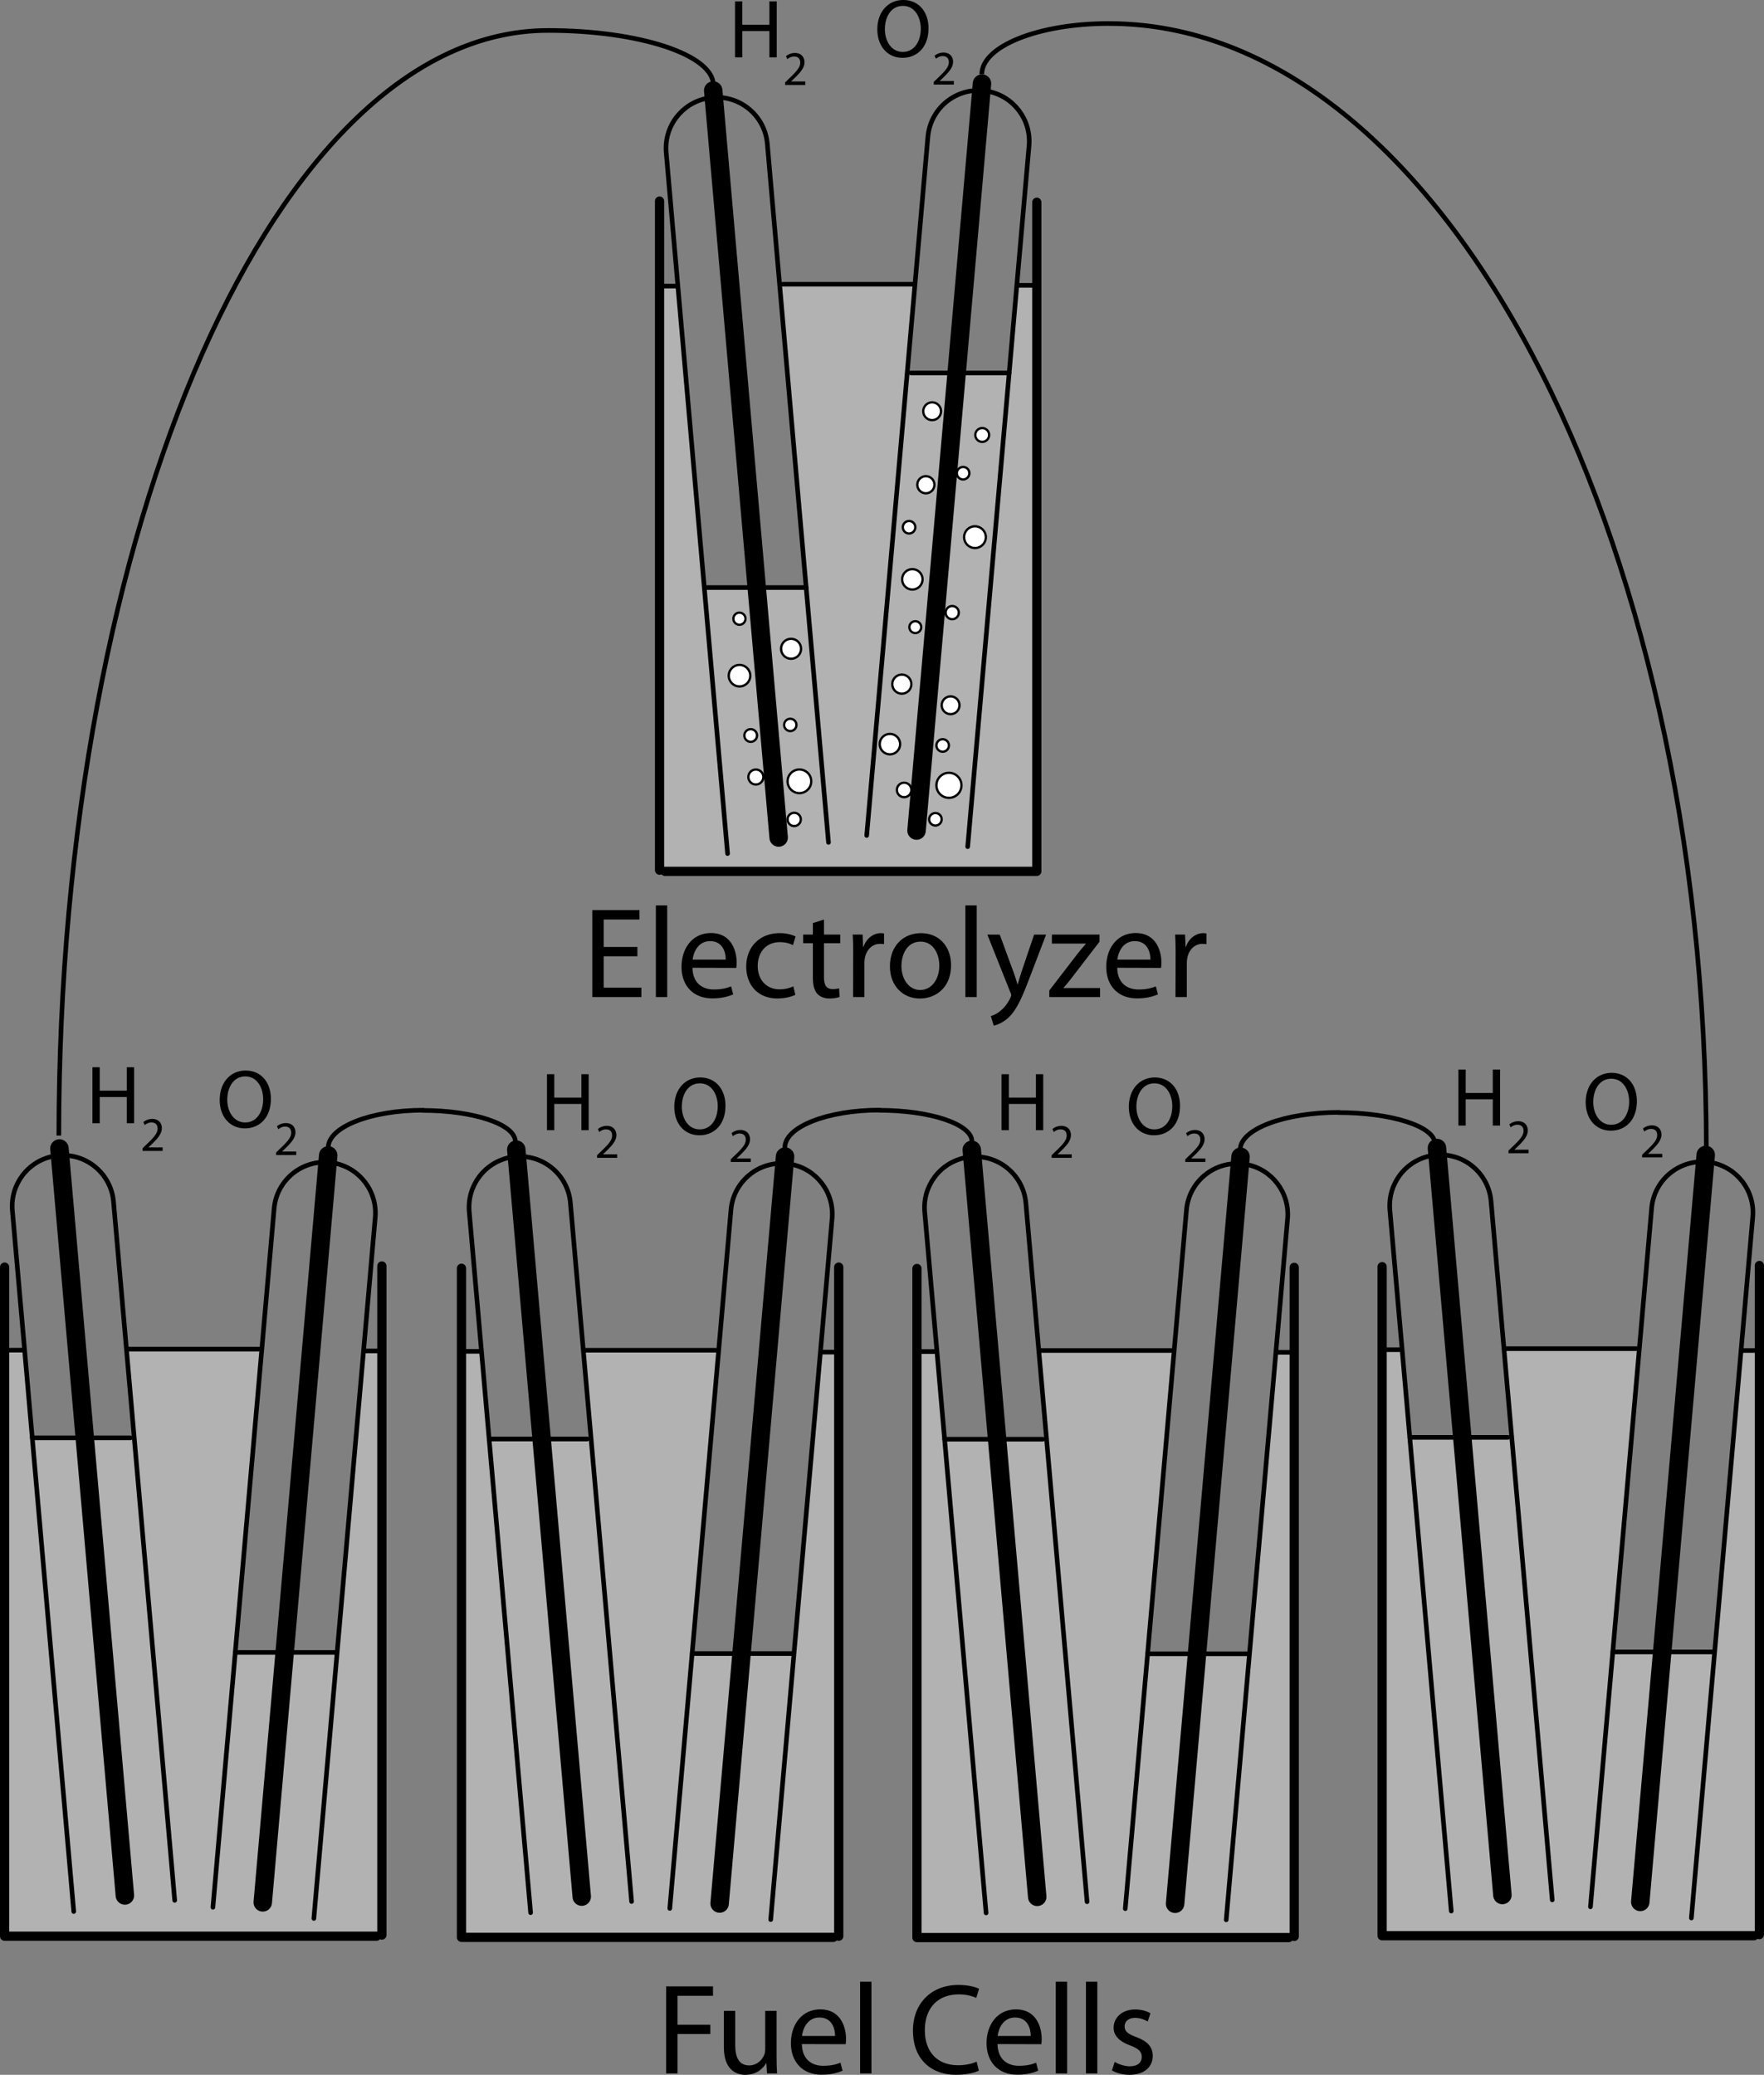 <svg xmlns="http://www.w3.org/2000/svg" overflow="visible" viewBox="0 0 382.25 449.638"><rect x="0" y="0" width="382.25" height="449.638" fill="#808080" stroke="none"/><path fill="#B2B2B2" d="M50.98 358.1H72.5l.55.05 5.73-65.39.07.01h3.9v126.58l-1.17.25H1v-127h3.92l.41-.04 1.66 19.04H28.25l.83-.07-1.68-19.15.12-.01h28.53l.68.06z"/><g stroke-linejoin="round" stroke="#000" stroke-linecap="round" fill="none"><path stroke-width="4" d="M71.12 250.39l-.13 1.5-9.3 106.21-4.75 54.17"/><path d="M46.14 413.33l4.84-55.23 5.75-65.67 2.67-30.521c.52-5.939 5.67-10.37 11.59-10.02.11 0 .22.01.33.02 5.72.5 10.03 5.3 10.03 10.95 0 .32-.01.641-.04.971l-2.53 28.93-5.73 65.39-5.04 57.601"/><path stroke-width="4" d="M12.88 248.89l.13 1.5 5.36 61.21 8.69 99.17"/><path d="M37.86 411.83l-8.78-100.3-1.68-19.149-2.8-31.971c-.52-5.939-5.68-10.37-11.59-10.02-.11 0-.22.01-.33.02-5.72.5-10.04 5.3-10.04 10.95 0 .32.01.641.04.971l2.65 30.229 1.66 19.04 8.99 102.65"/><path stroke-width="2" d="M1 274.6v145M82.75 274.35v145M1 419.6h80.58"/><path d="M7 311.6h21.25M51 358.1h21.5M.75 292.6h4.17M27.52 292.37h28.53M78.85 292.77h3.33"/></g><path fill="#B2B2B2" d="M105.99 311.85H127.25l.83-.07-1.68-19.15.12-.01h28.53l.68.06-5.75 65.67h21.52l.55.05 5.73-65.39.07.01h3.9V419.6l-1.17.25H100v-127h3.92l.41-.04z"/><g stroke-linejoin="round" stroke="#000" stroke-linecap="round" fill="none"><path stroke-width="4" d="M170.12 250.64l-.13 1.5-9.3 106.21-4.75 54.17"/><path d="M145.14 413.58l4.84-55.23 5.75-65.67 2.67-30.521c.52-5.939 5.67-10.37 11.59-10.02.11 0 .22.01.33.02 5.72.5 10.03 5.3 10.03 10.95 0 .32-.01.641-.04.971l-2.53 28.93-5.73 65.39-5.04 57.601"/><path stroke-width="4" d="M111.88 249.14l.13 1.5 5.36 61.21 8.69 99.17"/><path d="M136.86 412.08l-8.78-100.3-1.68-19.149-2.8-31.971c-.52-5.939-5.68-10.37-11.59-10.02-.11 0-.22.01-.33.02-5.72.5-10.04 5.3-10.04 10.95 0 .32.01.641.04.971l2.65 30.229 1.66 19.04 8.99 102.65"/><path stroke-width="2" d="M100 274.85v145M181.75 274.6v145M100 419.85h80.58"/><path d="M106 311.85h21.25M150 358.35h21.5M99.75 292.85h4.17M126.52 292.62h28.53M177.85 293.02h3.33"/></g><path fill="#B2B2B2" d="M226.78 311.83l-1.68-19.15.12-.01h28.53l.68.06-5.75 65.67h21.52l.55.05 5.73-65.39.07.01h3.9v126.58l-1.17.25H198.7v-127h3.92l.41-.04 1.66 19.04H225.95z"/><g stroke-linejoin="round" stroke="#000" stroke-linecap="round" fill="none"><path stroke-width="4" d="M268.82 250.69l-.13 1.5-9.3 106.21-4.75 54.17"/><path d="M243.84 413.63l4.841-55.23 5.75-65.67 2.67-30.521c.52-5.939 5.67-10.37 11.59-10.02.109 0 .22.01.33.02 5.72.5 10.029 5.3 10.029 10.95 0 .32-.01.641-.04.971l-2.529 28.93-5.73 65.39-5.04 57.601"/><path stroke-width="4" d="M210.58 249.19l.13 1.5 5.36 61.21 8.69 99.17"/><path d="M235.56 412.13l-8.78-100.3-1.68-19.149-2.801-31.971c-.52-5.939-5.68-10.37-11.59-10.02-.109 0-.22.01-.33.02-5.72.5-10.04 5.3-10.04 10.95 0 .32.011.641.04.971l2.65 30.229 1.66 19.04 8.99 102.65"/><path stroke-width="2" d="M198.7 274.9v145M280.45 274.65v145M198.7 419.9h80.58"/><path d="M204.7 311.9h21.25M248.7 358.4h21.5M198.45 292.9h4.17M225.22 292.67h28.53M276.55 293.07h3.33"/></g><path fill="#B2B2B2" d="M316.87 311.5h9.88l.83-.07-1.68-19.15.12-.01h28.53l.68.06-5.75 65.67H371l.55.05 5.73-65.39.07.01h3.9v126.58l-1.17.25H299.5v-127h3.92l.41-.04 1.66 19.04h.01z"/><g stroke-linejoin="round" stroke="#000" stroke-linecap="round" fill="none"><path stroke-width="4" d="M369.62 250.29l-.13 1.5-9.3 106.21-4.75 54.17"/><path d="M344.64 413.23l4.841-55.23 5.75-65.67 2.67-30.521c.52-5.939 5.67-10.37 11.59-10.02.109 0 .22.01.33.02 5.72.5 10.029 5.3 10.029 10.95 0 .32-.01.641-.04.971l-2.529 28.93-5.73 65.39-5.04 57.601"/><path stroke-width="4" d="M311.38 248.79l.13 1.5 5.36 61.21 8.69 99.17"/><path d="M336.36 411.73l-8.78-100.3-1.68-19.149-2.801-31.971c-.52-5.939-5.68-10.37-11.59-10.02-.109 0-.22.01-.33.02-5.72.5-10.04 5.3-10.04 10.95 0 .32.011.641.04.971l2.65 30.229 1.66 19.04 8.99 102.65"/><path stroke-width="2" d="M299.5 274.5v145M381.25 274.25v145M299.5 419.5h80.58"/><path d="M305.5 311.5h21.25M349.5 358H371M299.25 292.5h4.17M326.02 292.27h28.53M377.35 292.67h3.33"/></g><g stroke-linejoin="round" stroke="#000" stroke-linecap="round" fill="none"><path d="M71.125 248.72c0-4.491 9.225-8.125 20.625-8.125M111.67 247.39c0-3.731-9.001-6.75-20.125-6.75"/></g><g stroke-linejoin="round" stroke="#000" stroke-linecap="round" fill="none"><path d="M170.07 248.69c0-4.491 9.225-8.125 20.625-8.125M210.61 247.36c0-3.731-9-6.75-20.125-6.75"/></g><g stroke-linejoin="round" stroke="#000" stroke-linecap="round" fill="none"><path d="M268.73 249.19c0-4.491 9.604-8.125 21.473-8.125M310.94 247.86c0-3.731-9.37-6.75-20.951-6.75"/></g><path d="M21.611 231.29v5.076h5.868v-5.076h1.584v12.132h-1.584v-5.688h-5.868v5.688h-1.584V231.29h1.584zM30.885 249.42v-.567l.724-.703c1.742-1.658 2.54-2.539 2.54-3.568 0-.692-.325-1.333-1.343-1.333-.619 0-1.133.315-1.448.577l-.294-.651a3.031 3.031 0 011.931-.692c1.458 0 2.078 1.007 2.078 1.983 0 1.259-.913 2.277-2.351 3.663l-.535.503v.021h3.054v.766h-4.356zM53.066 244.53c-3.222 0-5.454-2.484-5.454-6.156 0-3.852 2.376-6.372 5.616-6.372 3.33 0 5.472 2.538 5.472 6.138 0 4.158-2.538 6.39-5.616 6.39h-.018zm.072-1.28c2.484 0 3.888-2.286 3.888-5.04 0-2.412-1.26-4.932-3.87-4.932s-3.906 2.43-3.906 5.058c0 2.556 1.404 4.914 3.87 4.914h.018zM59.838 250.32v-.567l.724-.703c1.742-1.658 2.54-2.539 2.54-3.568 0-.692-.325-1.333-1.343-1.333-.619 0-1.133.315-1.448.577l-.294-.651a3.031 3.031 0 011.931-.692c1.458 0 2.078 1.007 2.078 1.983 0 1.259-.913 2.277-2.351 3.663l-.535.503v.021h3.054v.766h-4.356zM120.11 232.79v5.076h5.868v-5.076h1.584v12.132h-1.584v-5.688h-5.868v5.688h-1.584V232.79h1.58zM129.38 250.92v-.567l.724-.703c1.742-1.658 2.54-2.539 2.54-3.568 0-.692-.325-1.333-1.343-1.333-.619 0-1.133.315-1.448.577l-.294-.651a3.031 3.031 0 011.931-.692c1.458 0 2.078 1.007 2.078 1.983 0 1.259-.913 2.277-2.351 3.663l-.535.503v.021h3.054v.766h-4.35zM151.57 246.03c-3.222 0-5.454-2.484-5.454-6.156 0-3.852 2.376-6.372 5.616-6.372 3.33 0 5.472 2.538 5.472 6.138 0 4.158-2.538 6.39-5.616 6.39h-.02zm.07-1.28c2.484 0 3.888-2.286 3.888-5.04 0-2.412-1.26-4.932-3.87-4.932s-3.906 2.43-3.906 5.058c0 2.556 1.404 4.914 3.87 4.914h.02zM158.34 251.82v-.567l.724-.703c1.742-1.658 2.54-2.539 2.54-3.568 0-.692-.325-1.333-1.343-1.333-.619 0-1.133.315-1.448.577l-.294-.651a3.031 3.031 0 011.931-.692c1.458 0 2.078 1.007 2.078 1.983 0 1.259-.913 2.277-2.351 3.663l-.535.503v.021h3.054v.766h-4.35zM218.61 232.79v5.076h5.868v-5.076h1.584v12.132h-1.584v-5.688h-5.868v5.688h-1.584V232.79h1.58zM227.88 250.92v-.567l.725-.703c1.742-1.658 2.539-2.539 2.539-3.568 0-.692-.324-1.333-1.343-1.333-.619 0-1.134.315-1.448.577l-.294-.651a3.031 3.031 0 011.931-.692c1.459 0 2.078 1.007 2.078 1.983 0 1.259-.912 2.277-2.351 3.663l-.535.503v.021h3.054v.766h-4.35zM250.07 246.03c-3.223 0-5.455-2.484-5.455-6.156 0-3.852 2.377-6.372 5.617-6.372 3.33 0 5.471 2.538 5.471 6.138 0 4.158-2.537 6.39-5.615 6.39h-.03zm.07-1.28c2.484 0 3.888-2.286 3.888-5.04 0-2.412-1.26-4.932-3.869-4.932-2.61 0-3.906 2.43-3.906 5.058 0 2.556 1.404 4.914 3.87 4.914h.02zM256.84 251.82v-.567l.725-.703c1.742-1.658 2.539-2.539 2.539-3.568 0-.692-.325-1.333-1.344-1.333-.619 0-1.133.315-1.447.577l-.295-.651a3.036 3.036 0 011.932-.692c1.459 0 2.078 1.007 2.078 1.983 0 1.259-.913 2.277-2.352 3.663l-.535.503v.021h3.055v.766h-4.36zM317.61 231.79v5.076h5.868v-5.076h1.584v12.132h-1.584v-5.688h-5.868v5.688h-1.584V231.79h1.58zM326.88 249.92v-.567l.725-.703c1.742-1.658 2.539-2.539 2.539-3.568 0-.692-.324-1.333-1.343-1.333-.619 0-1.134.315-1.448.577l-.294-.651a3.031 3.031 0 011.931-.692c1.459 0 2.078 1.007 2.078 1.983 0 1.259-.912 2.277-2.351 3.663l-.535.503v.021h3.054v.766h-4.35zM349.07 245.03c-3.223 0-5.455-2.484-5.455-6.156 0-3.852 2.377-6.372 5.617-6.372 3.33 0 5.471 2.538 5.471 6.138 0 4.158-2.537 6.39-5.615 6.39h-.03zm.07-1.28c2.484 0 3.888-2.286 3.888-5.04 0-2.412-1.26-4.932-3.869-4.932-2.61 0-3.906 2.43-3.906 5.058 0 2.556 1.404 4.914 3.87 4.914h.02zM355.84 250.82v-.567l.725-.703c1.742-1.658 2.539-2.539 2.539-3.568 0-.692-.325-1.333-1.344-1.333-.619 0-1.133.315-1.447.577l-.295-.651a3.036 3.036 0 011.932-.692c1.459 0 2.078 1.007 2.078 1.983 0 1.259-.913 2.277-2.352 3.663l-.535.503v.021h3.055v.766h-4.36z"/><path fill="#B2B2B2" d="M152.62 127.38l-5.73-65.391-.07.01h-3.9V188.58l1.17.25h80.58V61.829h-3.92l-.41-.04-1.66 19.04H197.42l-.83-.07 1.68-19.151-.12-.009h-28.53l-.68.06 5.75 65.671h-21.52z"/><g stroke-linejoin="round" stroke="#000" stroke-linecap="round" fill="none"><path stroke-width="4" d="M154.55 19.619l.13 1.5 9.3 106.211 4.75 54.17"/><path d="M179.53 182.56l-4.84-55.23-5.75-65.67-2.67-30.52c-.52-5.94-5.67-10.37-11.59-10.02-.11 0-.22.01-.33.02-5.72.5-10.03 5.3-10.03 10.95 0 .32.01.64.04.97l2.53 28.93 5.73 65.39 5.04 57.6"/><path stroke-width="4" d="M212.79 18.119l-.13 1.5-5.36 61.21L198.61 180"/><path d="M187.81 181.06l8.78-100.3 1.68-19.15 2.8-31.97c.521-5.94 5.68-10.37 11.59-10.02.11 0 .221.01.33.02 5.72.5 10.04 5.3 10.04 10.95 0 .32-.01.64-.04.97l-2.649 30.23-1.66 19.04-8.99 102.65"/><path stroke-width="2" d="M224.67 43.829V188.83M142.92 43.579V188.58M224.67 188.83h-80.58"/><path d="M218.67 80.829h-21.25M174.67 127.33h-21.5M224.92 61.829h-4.17M198.15 61.599h-28.53M146.82 61.999h-3.33"/></g><path d="M160.86.292v5.076h5.868V.292h1.584v12.132h-1.584V6.737h-5.868v5.688h-1.584V.292h1.58zM170.14 18.419v-.567l.724-.703c1.742-1.658 2.54-2.539 2.54-3.568 0-.692-.325-1.333-1.343-1.333-.619 0-1.133.315-1.448.577l-.294-.651a3.031 3.031 0 011.931-.692c1.458 0 2.078 1.007 2.078 1.983 0 1.259-.913 2.277-2.351 3.663l-.535.503v.021h3.054v.766h-4.35zM195.57 12.528c-3.222 0-5.454-2.484-5.454-6.156 0-3.852 2.376-6.372 5.616-6.372 3.331 0 5.471 2.538 5.471 6.138 0 4.158-2.537 6.39-5.615 6.39h-.03zm.07-1.278c2.484 0 3.888-2.286 3.888-5.04 0-2.412-1.26-4.932-3.87-4.932s-3.906 2.43-3.906 5.058c0 2.556 1.404 4.914 3.87 4.914h.02zM202.34 18.324v-.567l.725-.703c1.742-1.658 2.539-2.539 2.539-3.568 0-.692-.325-1.333-1.344-1.333-.619 0-1.133.315-1.447.577l-.295-.651a3.036 3.036 0 011.932-.692c1.459 0 2.078 1.007 2.078 1.983 0 1.259-.913 2.277-2.352 3.663l-.535.503v.021h3.055v.766h-4.36z"/><circle r="2.333" cy="146.43" stroke="#000" cx="160.25" stroke-width=".5" fill="#FFF"/><circle r="1.333" cy="157.1" stroke="#000" cx="171.25" stroke-width=".5" fill="#FFF"/><circle r="2.166" cy="140.6" stroke="#000" cx="171.42" stroke-width=".5" fill="#FFF"/><circle r="1.313" cy="134.08" stroke="#000" cx="160.23" stroke-width=".5" fill="#FFF"/><circle r="1.375" cy="159.39" stroke="#000" cx="162.67" stroke-width=".5" fill="#FFF"/><circle r="2.563" cy="169.32" stroke="#000" cx="173.23" stroke-width=".5" fill="#FFF"/><circle r="1.625" cy="168.39" stroke="#000" cx="163.79" stroke-width=".5" fill="#FFF"/><circle r="1.438" cy="177.58" stroke="#000" cx="172.1" stroke-width=".5" fill="#FFF"/><circle r="1.928" cy="152.84" stroke="#000" cx="205.99" stroke-width=".5" fill="#FFF"/><circle r="1.357" cy="161.55" stroke="#000" cx="204.27" stroke-width=".5" fill="#FFF"/><circle r="2.714" cy="170.19" stroke="#000" cx="205.63" stroke-width=".5" fill="#FFF"/><circle r="1.357" cy="177.55" stroke="#000" cx="202.7" stroke-width=".5" fill="#FFF"/><circle r="2.214" cy="161.26" stroke="#000" cx="192.84" stroke-width=".5" fill="#FFF"/><circle r="1.571" cy="171.19" stroke="#000" cx="195.92" stroke-width=".5" fill="#FFF"/><circle r="2.072" cy="148.26" stroke="#000" cx="195.42" stroke-width=".5" fill="#FFF"/><circle r="1.286" cy="135.91" stroke="#000" cx="198.34" stroke-width=".5" fill="#FFF"/><circle r="2.214" cy="125.55" stroke="#000" cx="197.7" stroke-width=".5" fill="#FFF"/><circle r="1.429" cy="132.76" stroke="#000" cx="206.34" stroke-width=".5" fill="#FFF"/><circle r="2.357" cy="116.41" stroke="#000" cx="211.27" stroke-width=".5" fill="#FFF"/><circle r="1.857" cy="105.05" stroke="#000" cx="200.63" stroke-width=".5" fill="#FFF"/><circle r="1.357" cy="114.26" stroke="#000" cx="196.99" stroke-width=".5" fill="#FFF"/><circle r="1.357" cy="102.55" stroke="#000" cx="208.7" stroke-width=".5" fill="#FFF"/><circle r="1.5" cy="94.263" stroke="#000" cx="212.84" stroke-width=".5" fill="#FFF"/><circle r="1.929" cy="89.121" stroke="#000" cx="201.99" stroke-width=".5" fill="#FFF"/><g><path d="M144.35 430.47h10.158v2.043h-7.695v6.269h7.108v2.015h-7.108v8.535h-2.463v-18.87zM168.28 445.64c0 1.399.028 2.631.112 3.694h-2.183l-.14-2.211h-.056c-.616 1.092-2.071 2.519-4.478 2.519-2.127 0-4.673-1.203-4.673-5.933v-7.919h2.462v7.472c0 2.574.812 4.337 3.022 4.337 1.651 0 2.798-1.147 3.246-2.267.14-.336.224-.783.224-1.259v-8.283h2.463v9.85zM173.76 442.98c.056 3.33 2.155 4.701 4.618 4.701 1.763 0 2.854-.308 3.75-.671l.448 1.734c-.867.392-2.378.868-4.533.868-4.142 0-6.66-2.771-6.66-6.828 0-4.114 2.435-7.332 6.38-7.332 4.421 0 5.569 3.89 5.569 6.38 0 .504-.028.896-.084 1.176l-9.5-.03zm7.19-1.76c.028-1.539-.644-4.002-3.386-4.002-2.519 0-3.582 2.295-3.778 4.002h7.17zM186.38 429.46h2.462v19.869h-2.462v-19.87zM212.1 448.74c-.867.448-2.687.896-4.981.896-5.316 0-9.29-3.357-9.29-9.57 0-5.933 4.001-9.906 9.85-9.906 2.323 0 3.834.504 4.478.839l-.615 1.987c-.896-.447-2.211-.783-3.778-.783-4.421 0-7.359 2.826-7.359 7.779 0 4.646 2.658 7.584 7.22 7.584 1.512 0 3.022-.309 4.002-.784l.48 1.95zM216.16 442.98c.056 3.33 2.154 4.701 4.617 4.701 1.763 0 2.854-.308 3.75-.671l.447 1.734c-.867.392-2.379.868-4.533.868-4.142 0-6.66-2.771-6.66-6.828 0-4.114 2.435-7.332 6.38-7.332 4.422 0 5.569 3.89 5.569 6.38 0 .504-.028.896-.084 1.176l-9.5-.03zm7.19-1.76c.028-1.539-.644-4.002-3.386-4.002-2.519 0-3.582 2.295-3.778 4.002h7.17zM228.78 429.46h2.463v19.869h-2.463v-19.87zM235.32 429.46h2.463v19.869h-2.463v-19.87zM241.54 446.84c.756.447 2.043.951 3.274.951 1.763 0 2.603-.867 2.603-2.015 0-1.176-.7-1.819-2.491-2.491-2.462-.896-3.609-2.21-3.609-3.833 0-2.184 1.791-3.975 4.673-3.975 1.371 0 2.575.364 3.303.84l-.588 1.763c-.532-.308-1.512-.783-2.771-.783-1.455 0-2.239.84-2.239 1.847 0 1.147.784 1.651 2.547 2.323 2.323.867 3.554 2.043 3.554 4.085 0 2.407-1.875 4.086-5.037 4.086-1.482 0-2.854-.392-3.806-.951l.61-1.86z"/></g><g><path d="M138.12 207.24h-7.304v6.8h8.171v2.043h-10.634v-18.861h10.214v2.043h-7.751v5.961h7.304v2.02zM142.12 196.21h2.462v19.869h-2.462v-19.87zM150.06 209.73c.056 3.33 2.155 4.701 4.618 4.701 1.763 0 2.854-.308 3.75-.671l.448 1.734c-.867.392-2.378.868-4.533.868-4.142 0-6.66-2.771-6.66-6.828 0-4.114 2.435-7.332 6.38-7.332 4.421 0 5.569 3.89 5.569 6.38 0 .504-.028.896-.084 1.176l-9.5-.03zm7.2-1.77c.028-1.539-.644-4.002-3.386-4.002-2.519 0-3.582 2.295-3.778 4.002h7.17zM172.34 215.6c-.644.308-2.071.783-3.89.783-4.086 0-6.744-2.771-6.744-6.939 0-4.17 2.854-7.221 7.276-7.221 1.455 0 2.742.364 3.414.728l-.56 1.875c-.588-.308-1.511-.644-2.854-.644-3.106 0-4.785 2.323-4.785 5.149 0 3.134 2.015 5.065 4.701 5.065a7.044 7.044 0 003.022-.644l.42 1.84zM178.55 199.29v3.246h3.525v1.875h-3.525v7.304c0 1.679.476 2.63 1.847 2.63.672 0 1.063-.056 1.428-.168l.111 1.875c-.476.168-1.231.336-2.183.336-1.147 0-2.071-.392-2.658-1.035-.672-.756-.952-1.959-.952-3.554v-7.388h-2.099v-1.875h2.099v-2.491l2.39-.76zM184.88 206.76c0-1.596-.028-2.967-.112-4.226h2.154l.112 2.658h.084c.615-1.819 2.127-2.967 3.778-2.967.251 0 .447.028.671.084v2.295c-.279-.028-.531-.056-.867-.056-1.735 0-2.967 1.315-3.302 3.134a7.618 7.618 0 00-.084 1.176v7.22h-2.463l.03-9.31zM199.34 216.39c-3.638 0-6.492-2.687-6.492-6.968 0-4.533 2.994-7.192 6.716-7.192 3.89 0 6.521 2.827 6.521 6.94 0 5.037-3.498 7.22-6.716 7.22h-.03zm.09-1.85c2.351 0 4.113-2.211 4.113-5.289 0-2.295-1.146-5.177-4.058-5.177-2.882 0-4.142 2.687-4.142 5.261 0 2.966 1.68 5.205 4.058 5.205h.03zM209.19 196.21h2.463v19.869h-2.463v-19.87zM216.64 202.54l2.938 8.003c.336.896.671 1.959.896 2.771h.056c.252-.812.531-1.847.867-2.826l2.687-7.947h2.603l-3.693 9.654c-1.764 4.646-2.967 7.023-4.646 8.507-1.231 1.035-2.407 1.455-3.022 1.567l-.615-2.071c.615-.168 1.427-.56 2.154-1.203.672-.531 1.483-1.483 2.071-2.742.111-.252.195-.42.195-.588 0-.14-.056-.336-.195-.615l-4.981-12.509h2.68zM227.38 214.65l6.128-7.976a65.332 65.332 0 011.791-2.127v-.057h-7.359v-1.958h10.326v1.539l-6.072 7.892a31.994 31.994 0 01-1.735 2.099v.056h7.92v1.959h-10.998v-1.42zM242.1 209.73c.056 3.33 2.154 4.701 4.617 4.701 1.763 0 2.854-.308 3.75-.671l.447 1.734c-.867.392-2.379.868-4.533.868-4.142 0-6.66-2.771-6.66-6.828 0-4.114 2.435-7.332 6.38-7.332 4.422 0 5.569 3.89 5.569 6.38 0 .504-.028.896-.084 1.176l-9.5-.03zm7.19-1.77c.028-1.539-.644-4.002-3.386-4.002-2.519 0-3.582 2.295-3.778 4.002h7.17zM254.75 206.76c0-1.596-.028-2.967-.112-4.226h2.154l.112 2.658h.084c.615-1.819 2.127-2.967 3.778-2.967.251 0 .447.028.671.084v2.295c-.279-.028-.531-.056-.867-.056-1.735 0-2.967 1.315-3.302 3.134a7.618 7.618 0 00-.084 1.176v7.22h-2.463l.03-9.31z"/></g><path stroke="#000" d="M12.75 246.1c0-132.38 47.41-239.5 106-239.5M154.58 18.43c0-6.541-16.027-11.833-35.833-11.833M369.75 249.1c0-134.87-57.921-244-129.5-244M212.75 16.096c0-6.08 12.3-11 27.5-11" fill="none"/></svg>